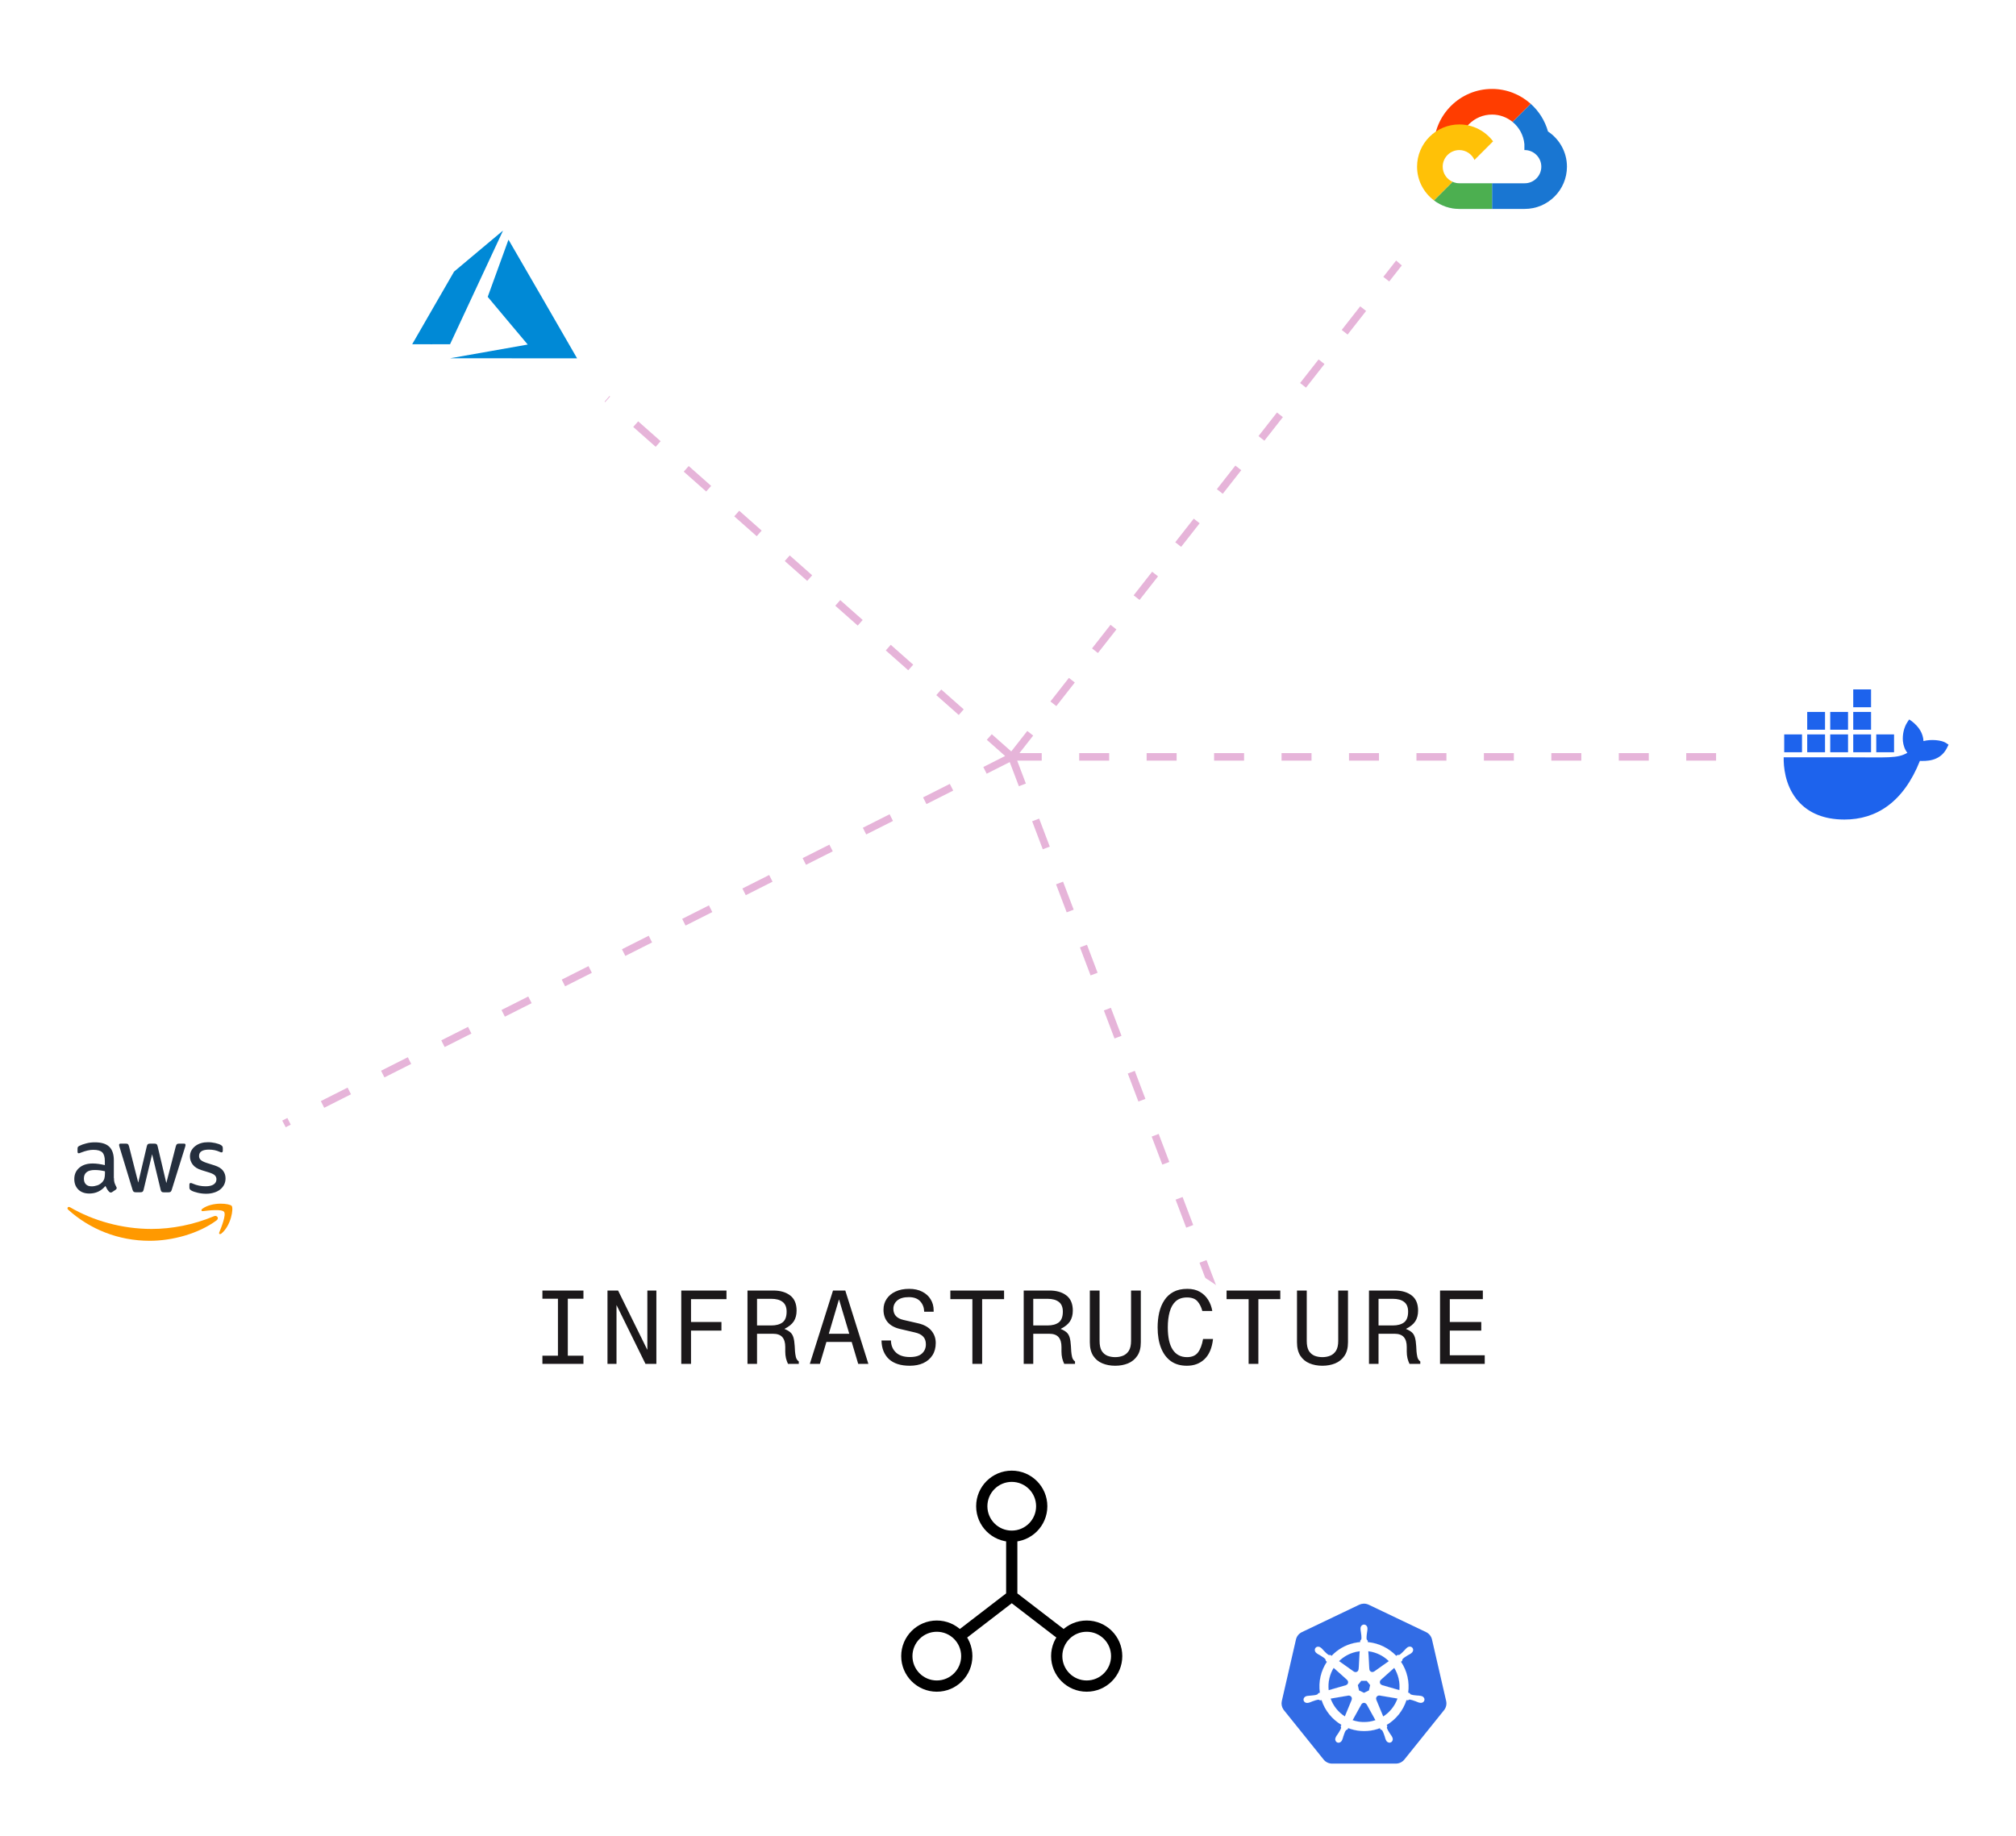 <svg width="269" height="245" viewBox="0 0 269 245" fill="none" xmlns="http://www.w3.org/2000/svg">
<path d="M135 101L65.5 39.5M135 101L198.5 20M135 101H249M135 101L182 225M135 101L20 159" stroke="#E6B4D9" stroke-dasharray="4 5"/>
<g filter="url(#filter0_dddd_206_8708)">
<path d="M87 103C87 76.49 108.49 55 135 55C161.51 55 183 76.49 183 103C183 129.51 161.51 151 135 151C108.49 151 87 129.51 87 103Z" fill="white"/>
<circle cx="4" cy="4" r="4" transform="matrix(-1 0 0 1 139 89)" stroke="black" stroke-width="1.5"/>
<circle cx="4" cy="4" r="4" transform="matrix(-1 0 0 1 129 109)" stroke="black" stroke-width="1.5"/>
<circle cx="4" cy="4" r="4" transform="matrix(-1 0 0 1 149 109)" stroke="black" stroke-width="1.5"/>
<path d="M135 105L141.5 110M135 105L128.5 110M135 105V97" stroke="black" stroke-width="1.5"/>
</g>
<path d="M72.376 182V180.908H74.448V173.306H72.376V172.214H77.85V173.306H75.764V180.908H77.85V182H72.376ZM86.378 172.214H87.582V182H86.126L82.276 174.174H82.262V182H81.058V172.214H82.472L86.364 180.11H86.378V172.214ZM96.264 177.562H92.204V182H90.903V172.214H96.936V173.362H92.204V176.414H96.264V177.562ZM103.127 177.982H101.013V182H99.739V172.214H103.169C104.111 172.214 104.867 172.433 105.437 172.872C106.006 173.311 106.291 173.983 106.291 174.888C106.291 175.457 106.165 175.938 105.913 176.33C105.661 176.713 105.245 177.049 104.667 177.338C105.012 177.478 105.278 177.632 105.465 177.8C105.651 177.968 105.787 178.197 105.871 178.486C105.955 178.766 106.011 179.144 106.039 179.62L106.081 180.348C106.099 180.581 106.137 180.824 106.193 181.076C106.249 181.328 106.379 181.529 106.585 181.678V182H105.143C105.04 181.785 104.951 181.538 104.877 181.258C104.811 180.978 104.779 180.679 104.779 180.362V179.746C104.779 179.167 104.648 178.729 104.387 178.43C104.125 178.131 103.705 177.982 103.127 177.982ZM101.013 173.32V176.876H102.917C103.551 176.876 104.051 176.741 104.415 176.47C104.779 176.19 104.961 175.709 104.961 175.028C104.961 174.431 104.779 173.997 104.415 173.726C104.06 173.455 103.561 173.32 102.917 173.32H101.013ZM114.511 182L113.643 179.074H110.269L109.401 182H108.057L111.151 172.214H112.789L115.869 182H114.511ZM110.591 177.982H113.321L111.949 173.39L110.591 177.982ZM124.579 175.042H123.319C123.301 174.482 123.123 174.02 122.787 173.656C122.451 173.283 121.943 173.096 121.261 173.096C120.589 173.096 120.076 173.245 119.721 173.544C119.376 173.843 119.203 174.211 119.203 174.65C119.203 175.434 119.647 175.929 120.533 176.134L122.535 176.596C123.301 176.773 123.879 177.095 124.271 177.562C124.663 178.029 124.859 178.579 124.859 179.214C124.859 179.858 124.71 180.409 124.411 180.866C124.122 181.314 123.716 181.659 123.193 181.902C122.68 182.135 122.078 182.252 121.387 182.252C120.174 182.252 119.245 181.953 118.601 181.356C117.967 180.749 117.64 179.923 117.621 178.878H118.881C118.891 179.531 119.11 180.063 119.539 180.474C119.969 180.885 120.594 181.09 121.415 181.09C122.153 181.09 122.689 180.931 123.025 180.614C123.371 180.297 123.543 179.891 123.543 179.396C123.543 178.957 123.422 178.612 123.179 178.36C122.946 178.108 122.587 177.926 122.101 177.814L120.071 177.338C119.362 177.17 118.821 176.871 118.447 176.442C118.074 176.003 117.887 175.448 117.887 174.776C117.887 174.225 118.027 173.745 118.307 173.334C118.587 172.914 118.979 172.587 119.483 172.354C119.997 172.111 120.603 171.99 121.303 171.99C121.985 171.99 122.568 172.116 123.053 172.368C123.548 172.62 123.926 172.965 124.187 173.404C124.449 173.833 124.579 174.319 124.579 174.86V175.042ZM133.976 173.362H131.05V182H129.748V173.362H126.808V172.214H133.976V173.362ZM139.984 177.982H137.87V182H136.596V172.214H140.026C140.969 172.214 141.725 172.433 142.294 172.872C142.863 173.311 143.148 173.983 143.148 174.888C143.148 175.457 143.022 175.938 142.77 176.33C142.518 176.713 142.103 177.049 141.524 177.338C141.869 177.478 142.135 177.632 142.322 177.8C142.509 177.968 142.644 178.197 142.728 178.486C142.812 178.766 142.868 179.144 142.896 179.62L142.938 180.348C142.957 180.581 142.994 180.824 143.05 181.076C143.106 181.328 143.237 181.529 143.442 181.678V182H142C141.897 181.785 141.809 181.538 141.734 181.258C141.669 180.978 141.636 180.679 141.636 180.362V179.746C141.636 179.167 141.505 178.729 141.244 178.43C140.983 178.131 140.563 177.982 139.984 177.982ZM137.87 173.32V176.876H139.774C140.409 176.876 140.908 176.741 141.272 176.47C141.636 176.19 141.818 175.709 141.818 175.028C141.818 174.431 141.636 173.997 141.272 173.726C140.917 173.455 140.418 173.32 139.774 173.32H137.87ZM150.92 178.934V172.214H152.222V179.116C152.222 179.872 152.064 180.479 151.746 180.936C151.438 181.393 151.023 181.729 150.5 181.944C149.987 182.149 149.422 182.252 148.806 182.252C148.172 182.252 147.598 182.145 147.084 181.93C146.571 181.715 146.165 181.379 145.866 180.922C145.568 180.455 145.418 179.853 145.418 179.116V172.214H146.72V178.934C146.72 179.503 146.814 179.947 147 180.264C147.196 180.572 147.453 180.791 147.77 180.922C148.088 181.043 148.433 181.104 148.806 181.104C149.189 181.104 149.539 181.039 149.856 180.908C150.174 180.777 150.43 180.558 150.626 180.25C150.822 179.933 150.92 179.494 150.92 178.934ZM161.759 174.944H160.429C160.289 174.412 160.069 173.978 159.771 173.642C159.472 173.306 159.01 173.138 158.385 173.138C157.769 173.138 157.269 173.306 156.887 173.642C156.513 173.978 156.243 174.449 156.075 175.056C155.907 175.653 155.823 176.344 155.823 177.128C155.823 178.453 156.042 179.447 156.481 180.11C156.919 180.773 157.554 181.104 158.385 181.104C159.038 181.104 159.523 180.899 159.841 180.488C160.158 180.077 160.387 179.475 160.527 178.682H161.857C161.726 179.867 161.353 180.759 160.737 181.356C160.121 181.953 159.332 182.252 158.371 182.252C157.521 182.252 156.807 182.047 156.229 181.636C155.65 181.216 155.211 180.623 154.913 179.858C154.614 179.093 154.465 178.187 154.465 177.142C154.465 176.442 154.535 175.779 154.675 175.154C154.824 174.529 155.053 173.983 155.361 173.516C155.669 173.04 156.075 172.667 156.579 172.396C157.083 172.125 157.699 171.99 158.427 171.99C159.08 171.99 159.635 172.121 160.093 172.382C160.55 172.643 160.919 172.998 161.199 173.446C161.479 173.885 161.665 174.384 161.759 174.944ZM170.833 173.362H167.907V182H166.605V173.362H163.665V172.214H170.833V173.362ZM178.563 178.934V172.214H179.865V179.116C179.865 179.872 179.707 180.479 179.389 180.936C179.081 181.393 178.666 181.729 178.143 181.944C177.63 182.149 177.065 182.252 176.449 182.252C175.815 182.252 175.241 182.145 174.727 181.93C174.214 181.715 173.808 181.379 173.509 180.922C173.211 180.455 173.061 179.853 173.061 179.116V172.214H174.363V178.934C174.363 179.503 174.457 179.947 174.643 180.264C174.839 180.572 175.096 180.791 175.413 180.922C175.731 181.043 176.076 181.104 176.449 181.104C176.832 181.104 177.182 181.039 177.499 180.908C177.817 180.777 178.073 180.558 178.269 180.25C178.465 179.933 178.563 179.494 178.563 178.934ZM186.055 177.982H183.941V182H182.667V172.214H186.097C187.04 172.214 187.796 172.433 188.365 172.872C188.935 173.311 189.219 173.983 189.219 174.888C189.219 175.457 189.093 175.938 188.841 176.33C188.589 176.713 188.174 177.049 187.595 177.338C187.941 177.478 188.207 177.632 188.393 177.8C188.58 177.968 188.715 178.197 188.799 178.486C188.883 178.766 188.939 179.144 188.967 179.62L189.009 180.348C189.028 180.581 189.065 180.824 189.121 181.076C189.177 181.328 189.308 181.529 189.513 181.678V182H188.071C187.969 181.785 187.88 181.538 187.805 181.258C187.74 180.978 187.707 180.679 187.707 180.362V179.746C187.707 179.167 187.577 178.729 187.315 178.43C187.054 178.131 186.634 177.982 186.055 177.982ZM183.941 173.32V176.876H185.845C186.48 176.876 186.979 176.741 187.343 176.47C187.707 176.19 187.889 175.709 187.889 175.028C187.889 174.431 187.707 173.997 187.343 173.726C186.989 173.455 186.489 173.32 185.845 173.32H183.941ZM197.65 177.562H193.45V180.852H198.112V182H192.148V172.214H197.86V173.362H193.45V176.414H197.65V177.562Z" fill="#1B181A"/>
<rect x="179" width="40" height="40" rx="20" fill="white"/>
<path d="M206.552 17.543C206.146 16.094 205.331 14.818 204.238 13.843L201.818 16.263C202.7 16.981 203.296 18.038 203.404 19.235V20.029C203.418 20.029 203.43 20.025 203.444 20.025C204.666 20.025 205.661 21.019 205.661 22.241C205.661 23.463 204.666 24.459 203.444 24.459C203.43 24.459 203.418 24.455 203.404 24.455V24.459H199.896H199.082V27.88H203.404V27.878C203.418 27.878 203.43 27.88 203.444 27.88C206.553 27.88 209.082 25.35 209.082 22.242C209.082 20.282 208.074 18.553 206.552 17.543Z" fill="#1976D2"/>
<path opacity="0.5" d="M196.746 21.348L199.231 18.864C199.228 18.862 199.226 18.86 199.225 18.857L196.742 21.34C196.743 21.343 196.745 21.345 196.746 21.348Z" fill="#FFE082"/>
<path opacity="0.5" d="M196.746 21.348L199.231 18.864C199.228 18.862 199.226 18.86 199.225 18.857L196.742 21.34C196.743 21.343 196.745 21.345 196.746 21.348Z" fill="#90CAF9"/>
<path d="M199.083 11.868C194.803 11.868 191.32 15.35 191.32 19.631C191.32 19.753 191.333 19.873 191.339 19.994H194.76C194.75 19.874 194.741 19.753 194.741 19.631C194.741 17.236 196.689 15.289 199.083 15.289C200.12 15.289 201.072 15.655 201.819 16.263L204.239 13.843C202.866 12.619 201.063 11.868 199.083 11.868Z" fill="#FF3D00"/>
<path opacity="0.5" d="M194.721 24.459H194.72C194.398 24.459 194.094 24.387 193.819 24.263L191.34 26.742C192.284 27.453 193.452 27.88 194.72 27.88H194.721H199.083V24.459H194.721Z" fill="#90CAF9"/>
<path d="M194.721 24.459H194.72C194.398 24.459 194.094 24.387 193.819 24.263L191.34 26.742C192.284 27.453 193.452 27.88 194.72 27.88H194.721H199.083V24.459H194.721Z" fill="#4CAF50"/>
<path d="M192.503 22.243C192.503 21.022 193.498 20.027 194.719 20.027C195.615 20.027 196.391 20.566 196.74 21.34L199.223 18.857C198.191 17.488 196.557 16.606 194.718 16.606C191.614 16.606 189.082 19.133 189.082 22.243C189.082 24.08 189.972 25.711 191.339 26.741L193.818 24.262C193.045 23.916 192.503 23.143 192.503 22.243Z" fill="#FFC107"/>
<rect x="46" y="20" width="40" height="40" rx="20" fill="white"/>
<path d="M65.178 46.905C68.004 46.405 70.339 45.992 70.366 45.986L70.414 45.976L67.746 42.802C66.278 41.056 65.077 39.621 65.077 39.613C65.077 39.597 67.833 32.009 67.848 31.982C67.853 31.973 69.729 35.211 72.394 39.83C74.889 44.155 76.946 47.721 76.965 47.754L77 47.815L68.519 47.814L60.039 47.812L65.178 46.905ZM55 45.937C55 45.932 56.257 43.749 57.794 41.086L60.588 36.244L63.845 33.511C65.636 32.008 67.106 30.777 67.112 30.774C67.118 30.772 67.094 30.831 67.059 30.906C67.025 30.981 65.433 34.394 63.523 38.49L60.051 45.938L57.525 45.942C56.136 45.943 55 45.941 55 45.937Z" fill="#0089D6"/>
<rect y="138" width="40" height="40" rx="20" fill="white"/>
<path d="M15.204 157.2C15.204 157.471 15.233 157.69 15.285 157.851C15.343 158.012 15.416 158.188 15.519 158.378C15.556 158.436 15.57 158.495 15.57 158.546C15.57 158.619 15.526 158.693 15.431 158.766L14.97 159.073C14.904 159.117 14.838 159.139 14.78 159.139C14.707 159.139 14.633 159.102 14.56 159.036C14.458 158.927 14.37 158.81 14.297 158.693C14.224 158.568 14.151 158.429 14.07 158.261C13.499 158.934 12.782 159.271 11.919 159.271C11.304 159.271 10.814 159.095 10.456 158.744C10.097 158.393 9.914 157.924 9.914 157.339C9.914 156.717 10.134 156.212 10.58 155.832C11.026 155.451 11.619 155.261 12.373 155.261C12.621 155.261 12.877 155.283 13.148 155.319C13.419 155.356 13.697 155.415 13.99 155.48V154.946C13.99 154.39 13.873 154.002 13.646 153.776C13.412 153.549 13.017 153.439 12.453 153.439C12.197 153.439 11.934 153.468 11.663 153.534C11.392 153.6 11.129 153.68 10.873 153.783C10.755 153.834 10.668 153.863 10.617 153.878C10.565 153.893 10.529 153.9 10.499 153.9C10.397 153.9 10.346 153.827 10.346 153.673V153.315C10.346 153.197 10.36 153.11 10.397 153.058C10.434 153.007 10.499 152.956 10.602 152.905C10.858 152.773 11.165 152.663 11.524 152.576C11.882 152.48 12.263 152.437 12.665 152.437C13.536 152.437 14.172 152.634 14.582 153.029C14.985 153.424 15.19 154.024 15.19 154.829V157.2H15.204ZM12.233 158.312C12.475 158.312 12.724 158.268 12.987 158.18C13.251 158.093 13.485 157.932 13.682 157.712C13.799 157.573 13.887 157.419 13.931 157.244C13.975 157.068 14.004 156.856 14.004 156.607V156.3C13.792 156.249 13.565 156.205 13.331 156.175C13.097 156.146 12.87 156.132 12.643 156.132C12.153 156.132 11.794 156.227 11.553 156.424C11.312 156.622 11.194 156.9 11.194 157.266C11.194 157.61 11.282 157.866 11.465 158.041C11.641 158.224 11.897 158.312 12.233 158.312ZM18.109 159.102C17.977 159.102 17.89 159.08 17.831 159.029C17.773 158.985 17.721 158.883 17.677 158.744L15.958 153.088C15.914 152.941 15.892 152.846 15.892 152.795C15.892 152.678 15.951 152.612 16.068 152.612H16.785C16.924 152.612 17.019 152.634 17.07 152.685C17.129 152.729 17.172 152.832 17.216 152.971L18.446 157.814L19.587 152.971C19.624 152.824 19.668 152.729 19.726 152.685C19.785 152.641 19.887 152.612 20.019 152.612H20.604C20.743 152.612 20.838 152.634 20.897 152.685C20.955 152.729 21.007 152.832 21.036 152.971L22.192 157.873L23.458 152.971C23.502 152.824 23.553 152.729 23.604 152.685C23.663 152.641 23.758 152.612 23.89 152.612H24.57C24.687 152.612 24.753 152.671 24.753 152.795C24.753 152.832 24.746 152.868 24.738 152.912C24.731 152.956 24.716 153.015 24.687 153.095L22.924 158.751C22.88 158.897 22.828 158.993 22.77 159.036C22.712 159.08 22.616 159.11 22.492 159.11H21.863C21.724 159.11 21.628 159.088 21.57 159.036C21.512 158.985 21.46 158.89 21.431 158.744L20.297 154.024L19.17 158.736C19.134 158.883 19.09 158.978 19.031 159.029C18.973 159.08 18.87 159.102 18.738 159.102H18.109ZM27.511 159.3C27.131 159.3 26.75 159.256 26.385 159.168C26.019 159.08 25.733 158.985 25.543 158.875C25.426 158.81 25.346 158.736 25.316 158.671C25.287 158.605 25.272 158.532 25.272 158.466V158.093C25.272 157.939 25.331 157.866 25.441 157.866C25.485 157.866 25.529 157.873 25.572 157.888C25.616 157.902 25.682 157.932 25.755 157.961C26.004 158.071 26.275 158.158 26.56 158.217C26.853 158.275 27.138 158.305 27.431 158.305C27.892 158.305 28.25 158.224 28.499 158.063C28.748 157.902 28.88 157.668 28.88 157.368C28.88 157.163 28.814 156.995 28.682 156.856C28.55 156.717 28.302 156.593 27.943 156.475L26.882 156.146C26.348 155.978 25.953 155.729 25.711 155.4C25.47 155.078 25.346 154.719 25.346 154.339C25.346 154.032 25.411 153.761 25.543 153.527C25.675 153.293 25.85 153.088 26.07 152.927C26.29 152.758 26.538 152.634 26.831 152.546C27.124 152.458 27.431 152.422 27.753 152.422C27.914 152.422 28.082 152.429 28.243 152.451C28.411 152.473 28.565 152.502 28.719 152.532C28.865 152.568 29.004 152.605 29.136 152.649C29.267 152.693 29.37 152.737 29.443 152.78C29.546 152.839 29.619 152.897 29.663 152.963C29.706 153.022 29.728 153.102 29.728 153.205V153.549C29.728 153.702 29.67 153.783 29.56 153.783C29.502 153.783 29.407 153.754 29.282 153.695C28.865 153.505 28.397 153.41 27.877 153.41C27.46 153.41 27.131 153.476 26.904 153.615C26.677 153.754 26.56 153.966 26.56 154.266C26.56 154.471 26.633 154.646 26.78 154.785C26.926 154.924 27.197 155.063 27.585 155.188L28.624 155.517C29.15 155.685 29.531 155.919 29.758 156.219C29.985 156.519 30.094 156.863 30.094 157.244C30.094 157.558 30.028 157.844 29.904 158.093C29.772 158.341 29.597 158.561 29.37 158.736C29.143 158.919 28.872 159.051 28.558 159.146C28.229 159.249 27.885 159.3 27.511 159.3Z" fill="#252F3E"/>
<path fill-rule="evenodd" clip-rule="evenodd" d="M28.894 162.856C26.486 164.634 22.989 165.578 19.982 165.578C15.767 165.578 11.97 164.019 9.101 161.429C8.875 161.224 9.079 160.946 9.35 161.107C12.453 162.907 16.279 163.997 20.238 163.997C22.909 163.997 25.843 163.441 28.543 162.3C28.945 162.117 29.289 162.563 28.894 162.856Z" fill="#FF9900"/>
<path fill-rule="evenodd" clip-rule="evenodd" d="M29.895 161.714C29.587 161.319 27.86 161.524 27.077 161.619C26.843 161.648 26.807 161.444 27.019 161.29C28.395 160.324 30.655 160.602 30.919 160.924C31.182 161.253 30.846 163.514 29.558 164.597C29.36 164.766 29.17 164.678 29.258 164.458C29.551 163.734 30.202 162.102 29.895 161.714Z" fill="#FF9900"/>
<rect x="162" y="205" width="40" height="40" rx="20" fill="white"/>
<path d="M181.924 214.002C181.729 214.012 181.539 214.06 181.363 214.144L173.715 217.798C173.517 217.893 173.343 218.03 173.206 218.201C173.069 218.371 172.973 218.57 172.924 218.782L171.037 226.991C170.993 227.18 170.988 227.376 171.022 227.567C171.057 227.758 171.129 227.94 171.235 228.103C171.261 228.143 171.289 228.181 171.318 228.219L176.612 234.801C176.749 234.971 176.923 235.108 177.121 235.203C177.319 235.297 177.536 235.346 177.756 235.346L186.245 235.344C186.465 235.345 186.682 235.296 186.88 235.201C187.078 235.107 187.252 234.97 187.389 234.8L192.681 228.217C192.818 228.046 192.914 227.847 192.963 227.635C193.012 227.422 193.012 227.202 192.963 226.989L191.074 218.78C191.025 218.568 190.928 218.369 190.791 218.199C190.654 218.028 190.48 217.891 190.282 217.796L182.633 214.144C182.412 214.038 182.168 213.99 181.924 214.002Z" fill="#326CE5"/>
<path d="M182.001 216.795C181.748 216.795 181.543 217.023 181.543 217.304C181.543 217.308 181.544 217.312 181.544 217.317C181.544 217.355 181.542 217.401 181.543 217.434C181.549 217.596 181.585 217.72 181.606 217.869C181.645 218.189 181.677 218.454 181.657 218.7C181.638 218.793 181.569 218.878 181.508 218.937L181.497 219.13C181.223 219.153 180.946 219.195 180.67 219.257C179.481 219.527 178.458 220.14 177.679 220.966C177.628 220.932 177.54 220.868 177.513 220.849C177.432 220.86 177.349 220.885 177.241 220.823C177.037 220.685 176.85 220.494 176.624 220.265C176.521 220.155 176.446 220.051 176.323 219.945C176.295 219.921 176.252 219.889 176.221 219.864C176.125 219.787 176.012 219.747 175.902 219.744C175.762 219.739 175.626 219.794 175.537 219.905C175.38 220.103 175.43 220.405 175.65 220.58C175.652 220.582 175.655 220.583 175.657 220.585C175.687 220.609 175.724 220.641 175.752 220.661C175.882 220.757 176.001 220.807 176.131 220.883C176.405 221.052 176.632 221.192 176.812 221.361C176.882 221.436 176.895 221.568 176.904 221.626L177.051 221.757C176.265 222.939 175.902 224.399 176.117 225.886L175.925 225.942C175.874 226.007 175.803 226.11 175.728 226.141C175.493 226.215 175.228 226.242 174.908 226.276C174.757 226.288 174.628 226.281 174.468 226.311C174.433 226.318 174.384 226.33 174.346 226.339C174.345 226.34 174.343 226.34 174.342 226.34C174.34 226.341 174.337 226.342 174.335 226.342C174.065 226.408 173.892 226.656 173.948 226.9C174.004 227.144 174.267 227.293 174.539 227.234C174.541 227.234 174.544 227.234 174.546 227.233C174.549 227.233 174.551 227.231 174.554 227.23C174.592 227.222 174.64 227.213 174.673 227.204C174.829 227.162 174.943 227.101 175.084 227.047C175.386 226.938 175.637 226.847 175.882 226.812C175.984 226.804 176.091 226.875 176.145 226.905L176.344 226.871C176.804 228.294 177.766 229.445 178.985 230.167L178.901 230.366C178.931 230.444 178.964 230.549 178.942 230.625C178.853 230.856 178.701 231.099 178.528 231.37C178.444 231.495 178.358 231.593 178.282 231.736C178.264 231.77 178.241 231.823 178.224 231.859C178.106 232.111 178.192 232.401 178.418 232.51C178.646 232.619 178.928 232.504 179.05 232.251C179.05 232.251 179.051 232.251 179.051 232.25C179.051 232.25 179.051 232.25 179.051 232.249C179.068 232.214 179.093 232.167 179.108 232.133C179.173 231.984 179.194 231.857 179.24 231.713C179.361 231.409 179.427 231.09 179.594 230.891C179.64 230.837 179.714 230.816 179.792 230.795L179.895 230.607C180.958 231.015 182.147 231.124 183.334 230.855C183.605 230.793 183.867 230.713 184.12 230.618C184.149 230.67 184.203 230.769 184.218 230.794C184.296 230.819 184.382 230.833 184.451 230.936C184.576 231.149 184.662 231.401 184.765 231.706C184.811 231.849 184.834 231.977 184.899 232.125C184.913 232.159 184.938 232.207 184.955 232.243C185.077 232.496 185.36 232.612 185.588 232.502C185.814 232.393 185.901 232.103 185.783 231.851C185.765 231.815 185.741 231.762 185.723 231.728C185.647 231.585 185.562 231.489 185.478 231.363C185.304 231.092 185.161 230.867 185.072 230.636C185.034 230.518 185.078 230.444 185.107 230.366C185.09 230.347 185.052 230.234 185.031 230.182C186.297 229.434 187.231 228.24 187.67 226.862C187.729 226.871 187.832 226.889 187.865 226.896C187.934 226.851 187.997 226.791 188.122 226.801C188.366 226.836 188.617 226.927 188.92 227.036C189.061 227.09 189.174 227.152 189.331 227.194C189.364 227.203 189.411 227.211 189.449 227.22C189.452 227.22 189.455 227.222 189.458 227.223C189.46 227.223 189.463 227.223 189.465 227.224C189.736 227.282 190 227.134 190.055 226.889C190.111 226.645 189.938 226.397 189.668 226.332C189.629 226.323 189.573 226.307 189.535 226.3C189.376 226.27 189.246 226.278 189.096 226.265C188.776 226.232 188.511 226.204 188.275 226.13C188.179 226.093 188.111 225.979 188.078 225.931L187.893 225.878C187.989 225.184 187.963 224.463 187.797 223.74C187.629 223.012 187.334 222.345 186.939 221.758C186.986 221.715 187.076 221.635 187.101 221.612C187.109 221.53 187.102 221.444 187.187 221.353C187.367 221.184 187.594 221.043 187.868 220.874C187.998 220.798 188.118 220.749 188.249 220.652C188.278 220.631 188.319 220.596 188.349 220.571C188.569 220.396 188.62 220.094 188.462 219.896C188.304 219.699 187.999 219.68 187.779 219.855C187.748 219.88 187.706 219.912 187.677 219.936C187.555 220.042 187.479 220.146 187.375 220.256C187.149 220.485 186.963 220.677 186.758 220.815C186.669 220.866 186.539 220.848 186.48 220.845L186.306 220.969C185.313 219.928 183.961 219.263 182.506 219.133C182.502 219.072 182.497 218.962 182.495 218.929C182.436 218.872 182.364 218.823 182.346 218.7C182.326 218.454 182.359 218.189 182.397 217.869C182.419 217.72 182.454 217.596 182.46 217.434C182.461 217.397 182.459 217.344 182.459 217.304C182.459 217.023 182.254 216.795 182.001 216.795ZM181.428 220.346L181.292 222.748L181.282 222.752C181.273 222.967 181.096 223.139 180.879 223.139C180.79 223.139 180.708 223.11 180.642 223.062L180.638 223.063L178.669 221.668C179.274 221.073 180.048 220.633 180.94 220.43C181.103 220.393 181.266 220.366 181.428 220.346ZM182.575 220.346C183.617 220.474 184.58 220.946 185.318 221.669L183.362 223.056L183.355 223.053C183.181 223.18 182.937 223.148 182.801 222.978C182.746 222.909 182.717 222.827 182.713 222.745L182.711 222.744L182.575 220.346ZM177.955 222.565L179.752 224.173L179.75 224.183C179.913 224.324 179.937 224.568 179.801 224.738C179.746 224.808 179.672 224.854 179.592 224.876L179.59 224.884L177.285 225.549C177.168 224.476 177.421 223.434 177.955 222.565ZM186.035 222.566C186.302 222.999 186.505 223.482 186.625 224.006C186.744 224.524 186.774 225.041 186.725 225.541L184.408 224.874L184.407 224.864C184.199 224.808 184.072 224.597 184.12 224.385C184.14 224.298 184.186 224.225 184.248 224.171L184.247 224.166L186.035 222.566ZM181.632 224.297H182.369L182.827 224.869L182.662 225.583L182.001 225.901L181.338 225.582L181.174 224.868L181.632 224.297ZM183.994 226.255C184.025 226.254 184.056 226.256 184.087 226.262L184.091 226.257L186.474 226.66C186.125 227.64 185.458 228.489 184.566 229.058L183.641 226.823L183.644 226.819C183.559 226.621 183.644 226.39 183.839 226.295C183.889 226.271 183.942 226.258 183.994 226.255ZM179.99 226.265C180.172 226.268 180.335 226.394 180.377 226.579C180.397 226.666 180.388 226.752 180.355 226.827L180.362 226.836L179.446 229.049C178.59 228.5 177.908 227.677 177.544 226.668L179.907 226.267L179.911 226.272C179.937 226.267 179.964 226.265 179.99 226.265ZM181.987 227.234C182.05 227.232 182.114 227.245 182.175 227.275C182.255 227.313 182.317 227.374 182.356 227.447H182.365L183.53 229.552C183.379 229.602 183.223 229.646 183.064 229.682C182.173 229.884 181.285 229.823 180.481 229.549L181.643 227.448H181.645C181.715 227.317 181.847 227.24 181.987 227.234Z" fill="white" stroke="white" stroke-width="0.008"/>
<rect x="229" y="81" width="40" height="40" rx="20" fill="white"/>
<g clip-path="url(#clip0_206_8708)">
<path d="M259.642 99.135C259.103 98.771 257.686 98.616 256.655 98.894C256.6 97.868 256.071 97.003 255.102 96.248L254.744 96.007L254.505 96.368C254.036 97.081 253.838 98.031 253.908 98.894C253.963 99.425 254.148 100.023 254.505 100.457C253.164 101.235 251.928 101.058 246.454 101.058H238.002C237.977 102.294 238.176 104.672 239.688 106.608C239.855 106.822 240.038 107.028 240.237 107.228C241.466 108.459 243.324 109.362 246.101 109.364C250.339 109.368 253.969 107.078 256.177 101.54C256.904 101.552 258.822 101.67 259.761 99.856C259.784 99.825 260 99.375 260 99.375L259.642 99.134L259.642 99.135ZM243.518 98.004H241.141V100.381H243.518V98.004ZM246.588 98.004H244.212V100.381H246.588V98.004ZM249.659 98.004H247.282V100.381H249.659V98.004ZM252.729 98.004H250.353V100.381H252.729V98.004ZM240.447 98.004H238.071V100.381H240.447V98.004ZM243.518 95.002H241.141V97.379H243.518V95.002ZM246.588 95.002H244.212V97.379H246.588V95.002ZM249.659 95.002H247.282V97.379H249.659V95.002ZM249.659 92H247.282V94.377H249.659V92Z" fill="#1D63ED"/>
</g>
<defs>
<filter id="filter0_dddd_206_8708" x="64" y="51" width="142" height="181" filterUnits="userSpaceOnUse" color-interpolation-filters="sRGB">
<feFlood flood-opacity="0" result="BackgroundImageFix"/>
<feColorMatrix in="SourceAlpha" type="matrix" values="0 0 0 0 0 0 0 0 0 0 0 0 0 0 0 0 0 0 127 0" result="hardAlpha"/>
<feOffset dy="4"/>
<feGaussianBlur stdDeviation="4"/>
<feColorMatrix type="matrix" values="0 0 0 0 0.702 0 0 0 0 0.125 0 0 0 0 0.51 0 0 0 0.06 0"/>
<feBlend mode="normal" in2="BackgroundImageFix" result="effect1_dropShadow_206_8708"/>
<feColorMatrix in="SourceAlpha" type="matrix" values="0 0 0 0 0 0 0 0 0 0 0 0 0 0 0 0 0 0 127 0" result="hardAlpha"/>
<feOffset dy="14"/>
<feGaussianBlur stdDeviation="7"/>
<feColorMatrix type="matrix" values="0 0 0 0 0.702 0 0 0 0 0.125 0 0 0 0 0.51 0 0 0 0.05 0"/>
<feBlend mode="normal" in2="effect1_dropShadow_206_8708" result="effect2_dropShadow_206_8708"/>
<feColorMatrix in="SourceAlpha" type="matrix" values="0 0 0 0 0 0 0 0 0 0 0 0 0 0 0 0 0 0 127 0" result="hardAlpha"/>
<feOffset dy="32"/>
<feGaussianBlur stdDeviation="9.5"/>
<feColorMatrix type="matrix" values="0 0 0 0 0.702 0 0 0 0 0.125 0 0 0 0 0.51 0 0 0 0.03 0"/>
<feBlend mode="normal" in2="effect2_dropShadow_206_8708" result="effect3_dropShadow_206_8708"/>
<feColorMatrix in="SourceAlpha" type="matrix" values="0 0 0 0 0 0 0 0 0 0 0 0 0 0 0 0 0 0 127 0" result="hardAlpha"/>
<feOffset dy="58"/>
<feGaussianBlur stdDeviation="11.5"/>
<feColorMatrix type="matrix" values="0 0 0 0 0.702 0 0 0 0 0.125 0 0 0 0 0.51 0 0 0 0.02 0"/>
<feBlend mode="normal" in2="effect3_dropShadow_206_8708" result="effect4_dropShadow_206_8708"/>
<feBlend mode="normal" in="SourceGraphic" in2="effect4_dropShadow_206_8708" result="shape"/>
</filter>
<clipPath id="clip0_206_8708">
<rect width="22" height="17.364" fill="white" transform="translate(238 92)"/>
</clipPath>
</defs>
</svg>
